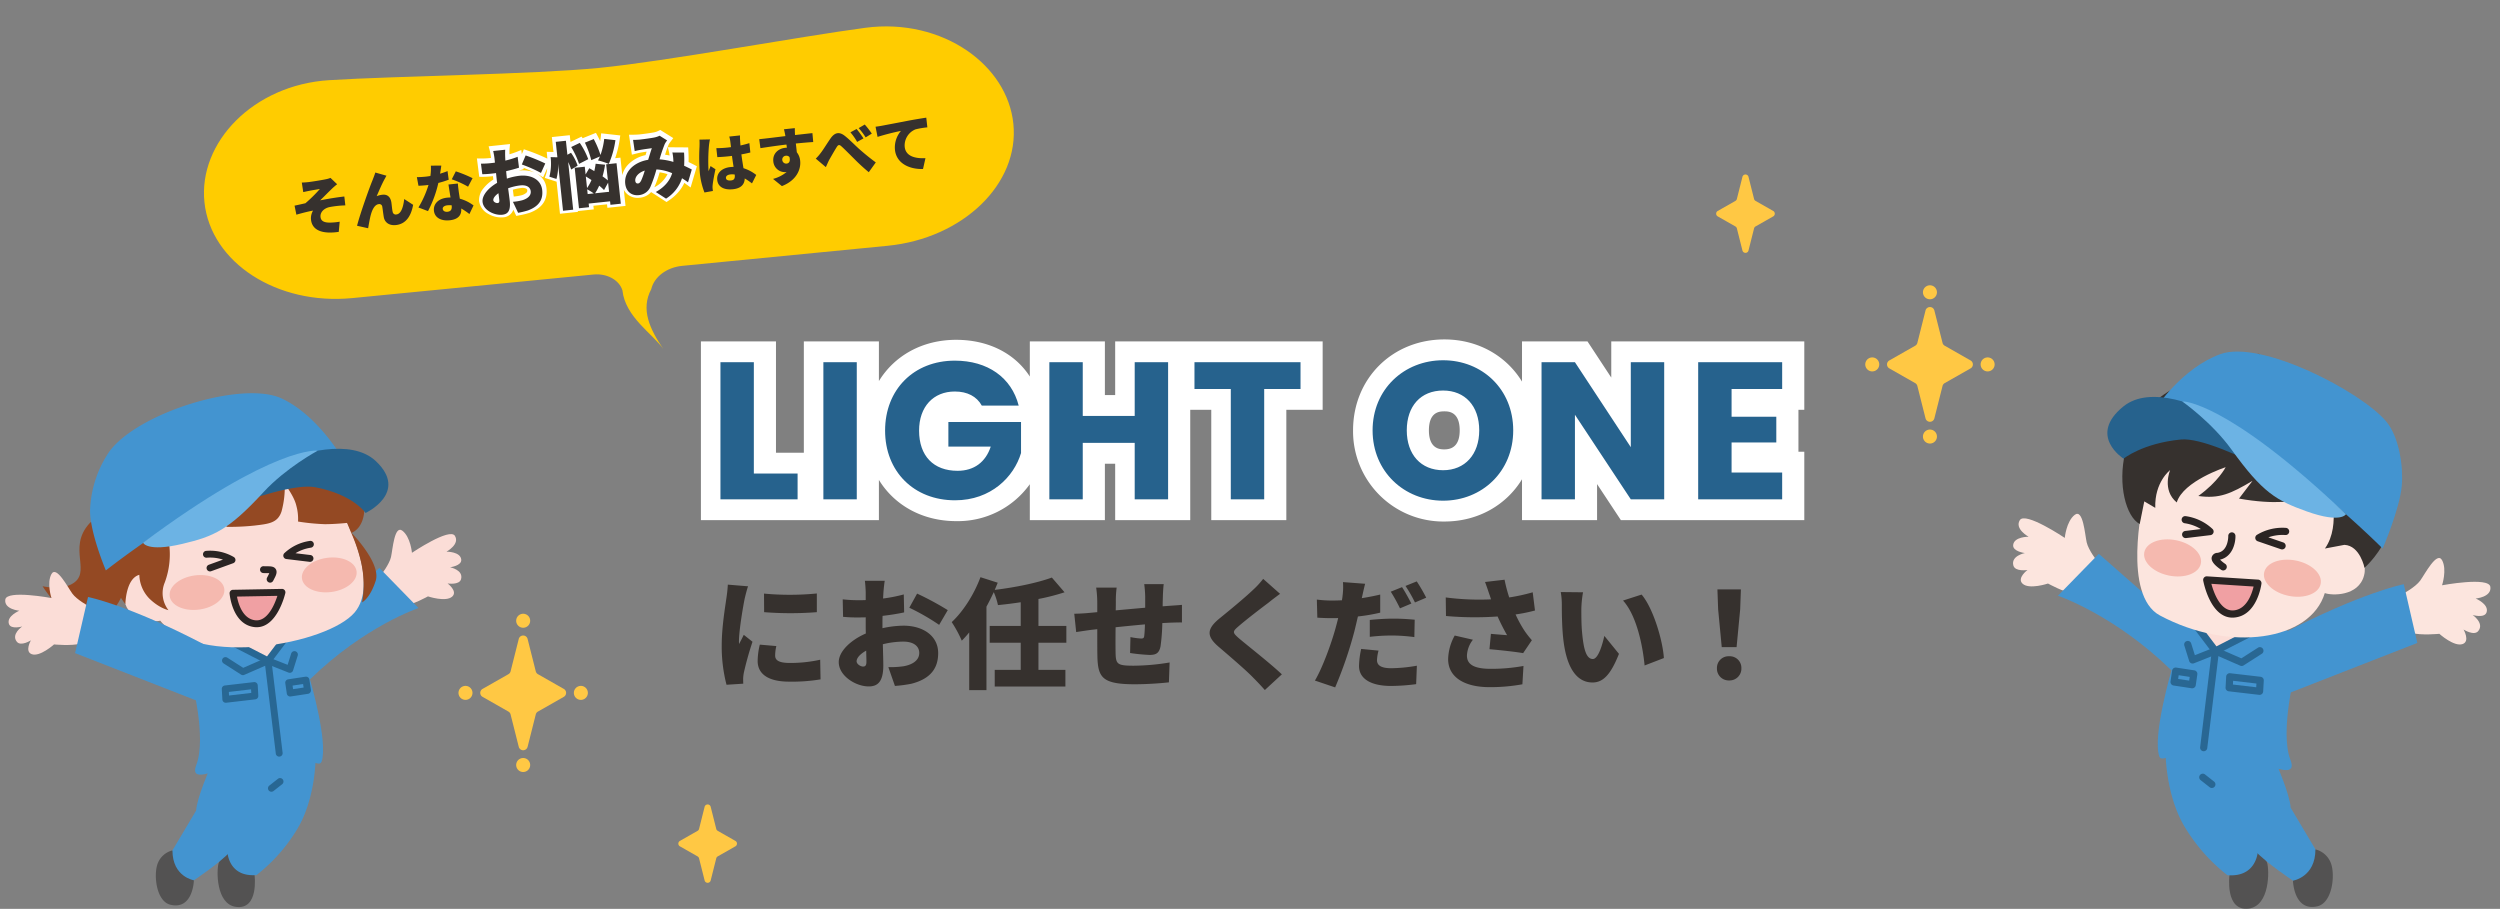 <svg xmlns="http://www.w3.org/2000/svg" xmlns:xlink="http://www.w3.org/1999/xlink" width="959.999" height="349.001" viewBox="0 0 959.999 349.001">
  <rect x="0" y="0" width="959.999" height="349.001" fill="#808080" stroke="none"/>
  <defs>
    <style>
      .cls-1 {
        fill: none;
      }

      .cls-2 {
        fill: #fc0;
      }

      .cls-3 {
        clip-path: url(#clip-path);
      }

      .cls-4 {
        fill: #fce5de;
      }

      .cls-5 {
        fill: #535252;
      }

      .cls-6 {
        fill: #4394d0;
      }

      .cls-7 {
        fill: #296793;
      }

      .cls-8 {
        fill: #fbddd7;
      }

      .cls-9 {
        fill: #36312e;
      }

      .cls-10 {
        fill: #f5b9af;
      }

      .cls-11 {
        fill: #2a2423;
      }

      .cls-12 {
        fill: #26628d;
      }

      .cls-13 {
        fill: #6cb3e4;
      }

      .cls-14 {
        fill: #f0a0a3;
      }

      .cls-15 {
        clip-path: url(#clip-path-2);
      }

      .cls-16 {
        fill: #286793;
      }

      .cls-17 {
        fill: #944923;
      }

      .cls-18 {
        clip-path: url(#clip-path-3);
      }

      .cls-19 {
        fill: #ffc844;
      }

      .cls-20 {
        clip-path: url(#clip-path-4);
      }

      .cls-21 {
        clip-path: url(#clip-path-5);
      }

      .cls-22 {
        fill: #fff;
      }
    </style>
    <clipPath id="clip-path">
      <rect id="長方形_24244" data-name="長方形 24244" class="cls-1" width="190" height="214" transform="translate(44.841 0.208)"/>
    </clipPath>
    <clipPath id="clip-path-2">
      <rect id="長方形_24245" data-name="長方形 24245" class="cls-1" width="180" height="200" transform="translate(-0.073 -0.417)"/>
    </clipPath>
    <clipPath id="clip-path-3">
      <rect id="長方形_24246" data-name="長方形 24246" class="cls-1" width="120" height="108" transform="translate(-52.061 -0.341)"/>
    </clipPath>
    <clipPath id="clip-path-4">
      <rect id="長方形_24246-2" data-name="長方形 24246" class="cls-1" width="120" height="108"/>
    </clipPath>
    <clipPath id="clip-path-5">
      <rect id="長方形_24243" data-name="長方形 24243" class="cls-2" width="312" height="118" transform="translate(0 0.061)"/>
    </clipPath>
  </defs>
  <g id="choose_ttl" transform="translate(-480 -5911.999)">
    <g id="イラスト" transform="translate(1205.158 6044.792)">
      <g id="グループ_371" data-name="グループ 371" class="cls-3" transform="translate(0 2)">
        <g id="グループ_376" data-name="グループ 376" transform="translate(0.575 0.208)">
          <path id="パス_708" data-name="パス 708" class="cls-4" d="M118.05,131.2s-3.421-4.311-4.093-7.331-1.362-13.055-4.6-10.521-3.806,8.839-3.806,8.839-15.168-10.217-17.263-6.816,3.384,6.368,3.384,6.368-5.642-.065-5.938,3.206c-.225,2.482,4.5,3.063,4.5,3.063s-5.461,1.051-4.415,4.795c.687,2.46,5.412,1.708,5.412,1.708s-4.175,3.1-1.892,5.25c2.536,2.383,9.775-.055,9.775-.055s6.158,3.437,10.1,3.958Z" transform="translate(-38.413 -50.634)"/>
          <path id="パス_709" data-name="パス 709" class="cls-5" d="M236.226,356.695s-1.825,13.947,7.433,12.756c8.1-1.042,7.9-14.725,7.03-17.528-1.448-4.685-3.522-4.913-3.522-4.913Z" transform="translate(-105.843 -155.576)"/>
          <path id="パス_710" data-name="パス 710" class="cls-6" d="M191.819,273.152s-.265,17.282,7.711,30.08a67.683,67.683,0,0,0,16.058,17.992c11.578.951,11.735-9.634,11.735-9.634l-9.508-16.909,17.311-14.389-2.534-4.27s-20.127-15.938-40.774-2.87" transform="translate(-85.999 -120.155)"/>
          <path id="パス_711" data-name="パス 711" class="cls-5" d="M280.541,358.52s.292,11.965,9.384,9.849c5.72-1.332,6.874-11.855,5.235-16.42a8.563,8.563,0,0,0-5.995-5.447Z" transform="translate(-125.776 -155.348)"/>
          <path id="パス_712" data-name="パス 712" class="cls-6" d="M224.073,294.831s8.3,16.234,16.554,25.434c4.078,4.543,14.6,11.53,14.6,11.53s8.639-1.322,8.623-12.018l-9.518-16.014c-.264-4.969-5.455-16.871-5.455-16.871" transform="translate(-100.459 -128.623)"/>
          <path id="パス_713" data-name="パス 713" class="cls-7" d="M220.131,299.321a1.373,1.373,0,0,1-.852-.3l-3.472-2.732a1.379,1.379,0,0,1,1.706-2.168l3.471,2.732a1.379,1.379,0,0,1-.853,2.463" transform="translate(-96.518 -131.734)"/>
          <path id="パス_714" data-name="パス 714" class="cls-6" d="M203.055,165.914,156.2,161.5l-23.574-20.718-15.7,16.1s21.724,7.288,43.614,28.672c0,0-7.417,25.248-4.656,33.076,1.061,3.008,7.708-3.806,19.5-3.448s35.061,15.671,30.827,4.716,2-34.575,2-34.575,2.416-3.842-5.151-19.409" transform="translate(-52.42 -63.117)"/>
          <path id="パス_715" data-name="パス 715" class="cls-8" d="M213.265,190.8l7.329,9.694,15.126-7.764Z" transform="translate(-95.614 -85.541)"/>
          <path id="パス_716" data-name="パス 716" class="cls-7" d="M219.475,200.75a1.379,1.379,0,0,1-1.1-.548l-7.329-9.694a1.379,1.379,0,0,1,1.218-2.206l22.456,1.931a1.379,1.379,0,0,1,.511,2.6L220.1,200.6a1.378,1.378,0,0,1-.629.152m-4.361-9.434,4.762,6.3,9.828-5.044Z" transform="translate(-94.493 -84.42)"/>
          <path id="パス_717" data-name="パス 717" class="cls-7" d="M226.894,211.027a1.376,1.376,0,0,1-.552-.115l-9.562-4.172L208.558,210a1.378,1.378,0,0,1-1.824-.87l-1.859-5.933a1.379,1.379,0,0,1,2.633-.824l1.414,4.515,7.375-2.921a1.378,1.378,0,0,1,1.06.018l9.413,4.108,6.378-4.082a1.379,1.379,0,0,1,1.487,2.323l-7,4.479a1.377,1.377,0,0,1-.744.218" transform="translate(-91.824 -90.294)"/>
          <path id="パス_718" data-name="パス 718" class="cls-7" d="M217.28,245.774a1.32,1.32,0,0,1-.167-.01,1.379,1.379,0,0,1-1.2-1.535l4.5-37.144a1.379,1.379,0,0,1,2.738.332l-4.5,37.144a1.379,1.379,0,0,1-1.368,1.213" transform="translate(-96.795 -92.299)"/>
          <path id="パス_719" data-name="パス 719" class="cls-7" d="M246.688,232.208a1.409,1.409,0,0,1-.16-.009l-11.687-1.364a1.379,1.379,0,0,1-1.218-1.445l.23-4.2a1.379,1.379,0,0,1,1.537-1.295l11.688,1.364a1.379,1.379,0,0,1,1.217,1.445l-.23,4.2a1.38,1.38,0,0,1-1.377,1.3m-10.239-3.963,8.943,1.044.079-1.437-8.943-1.044Z" transform="translate(-104.74 -100.377)"/>
          <path id="パス_720" data-name="パス 720" class="cls-7" d="M203.625,227.918a1.38,1.38,0,0,1-.207-.016l-6.957-1.06a1.379,1.379,0,0,1-1.157-1.563l.607-4.159a1.38,1.38,0,0,1,1.573-1.164l6.957,1.06a1.38,1.38,0,0,1,1.157,1.563l-.607,4.159a1.381,1.381,0,0,1-1.365,1.18m-5.394-3.6,4.23.645.209-1.429-4.23-.645Z" transform="translate(-87.555 -98.606)"/>
          <path id="パス_733" data-name="パス 733" class="cls-4" d="M252.077,85.171s9.217,5.771,7.172,13.612c-2.121,8.138-12.544,7.733-15.073,6.752-5.546,18.4-36.563,22.885-63.3,8.605-14.539-7.765-6.49-43.229-6.49-43.229s.819-21.227,14.444-35.234,56.413-5.738,63.114,10.57.135,38.923.135,38.923" transform="translate(-77.186 -12.797)"/>
          <path id="パス_734" data-name="パス 734" class="cls-9" d="M252.776,26.221c-.093-1.8-3.729-13.372-22.57-16.731-12.8-2.283-11.587-5.6-16.35-8.018-1.925,4.35,2.138,7.686,2.138,7.686-2.919.121-12.074-.62-21.5,1.2-39.046,7.543-36.575,50.881-26.052,56.529l1.758-8.7,4.218,2.49c-.33-9.94,5.7-14.5,5.7-14.5s-3.25,7.659,2.55,12.425c2.467-8.231,18.785-13.542,18.785-13.542s-2.813,5.542-10.51,11.065c8.137,1.135,12.485-.9,20.8-5.808l-5.169,6.8c26.888,4.82,34.559-4.812,34.559-4.812s4.983,14.766-1.564,23.99l7.488-1.41c6.025.312,7.71,8.822,7.71,8.822s7.221-6.432,9.03-14.247c2.43-10.495,2.952-36.737-11.026-43.238" transform="translate(-72.526 -0.66)"/>
          <path id="パス_735" data-name="パス 735" class="cls-10" d="M198.707,140.007c-.749,3.748-6.216,5.816-12.213,4.618s-10.251-5.206-9.5-8.954,6.217-5.816,12.213-4.619,10.252,5.207,9.5,8.955" transform="translate(-79.313 -58.603)"/>
          <path id="パス_736" data-name="パス 736" class="cls-10" d="M282.112,154.144c-.749,3.748-6.216,5.816-12.213,4.618s-10.251-5.206-9.5-8.954,6.217-5.816,12.213-4.619,10.252,5.207,9.5,8.955" transform="translate(-116.706 -64.941)"/>
          <path id="パス_737" data-name="パス 737" class="cls-11" d="M228.357,140.467a1.37,1.37,0,0,1-.77-.236c-2.727-1.84-3.952-3.471-3.639-4.847a2.275,2.275,0,0,1,2.167-1.672c4.272-.627,4.19-6.409,4.188-6.467a1.379,1.379,0,1,1,2.758-.062c.062,2.744-1.118,8.023-5.916,9.139a14.092,14.092,0,0,0,1.985,1.623,1.379,1.379,0,0,1-.773,2.522" transform="translate(-100.382 -56.416)"/>
          <path id="パス_738" data-name="パス 738" class="cls-6" d="M185.028,21.769S195.1,6.306,209.861.977c15.53-5.608,53.878,14.27,63.635,25.831,5.016,5.942,6.656,17.422,6.014,24.689-.792,8.979-7.342,24.138-7.342,24.138S213.3,16.626,185.028,21.769" transform="translate(-82.954)"/>
          <path id="パス_739" data-name="パス 739" class="cls-12" d="M157.572,55.282s-13.936-8.793-.1-20.029c10.321-8.383,29.2-.621,39.595,5.433s39.994,31.539,44.154,34.734c0,0-46.931-28.912-61.648-27.49s-22,7.351-22,7.351" transform="translate(-67.854 -14.158)"/>
          <path id="パス_740" data-name="パス 740" class="cls-13" d="M266.285,77.977s-1.843,3.636-15-1.044c-11.757-4.186-17.046-7.253-28.912-23.715-7.7-10.679-19.031-18.574-19.031-18.574s16.605-.679,62.941,43.333" transform="translate(-91.166 -15.532)"/>
          <path id="パス_741" data-name="パス 741" class="cls-14" d="M220.524,158.95l19.645,1.262s-1.451,11.257-9.292,11.822-10.354-13.084-10.354-13.084" transform="translate(-98.868 -71.263)"/>
          <path id="パス_742" data-name="パス 742" class="cls-11" d="M229.269,172.31c-8.5,0-11.113-13.638-11.221-14.231a1.379,1.379,0,0,1,1.444-1.626l19.645,1.262a1.379,1.379,0,0,1,1.279,1.552c-.065.505-1.7,12.383-10.561,13.022-.2.014-.394.021-.587.021m-8.092-12.985c.926,3.406,3.475,10.575,8.481,10.212,5.068-.365,7.071-6.347,7.738-9.171Z" transform="translate(-97.748 -70.141)"/>
          <path id="パス_743" data-name="パス 743" class="cls-11" d="M204.6,122.981a1.379,1.379,0,0,1-.164-2.748l6-.725a16.417,16.417,0,0,0-6.141-2.222,1.379,1.379,0,0,1,.261-2.746,18.914,18.914,0,0,1,10.355,4.933,1.379,1.379,0,0,1-.787,2.367l-9.361,1.13a1.32,1.32,0,0,1-.167.01" transform="translate(-91.037 -51.35)"/>
          <path id="パス_744" data-name="パス 744" class="cls-11" d="M264.606,130.952a1.366,1.366,0,0,1-.448-.075l-8.918-3.061a1.38,1.38,0,0,1-.275-2.479,18.914,18.914,0,0,1,11.157-2.66,1.379,1.379,0,0,1-.318,2.74,16.393,16.393,0,0,0-6.47.889l5.719,1.963a1.379,1.379,0,0,1-.448,2.684" transform="translate(-114.016 -54.972)"/>
          <path id="パス_745" data-name="パス 745" class="cls-4" d="M357.028,157.487s4.851-2.6,6.665-5.106,6.427-11.444,8.4-7.832-.012,9.624-.012,9.624,17.975-3.364,18.55.589-5.632,4.5-5.632,4.5,5.2,2.178,4.18,5.3c-.778,2.368-5.344,1.029-5.344,1.029s4.6,3.13,2.151,6.152c-1.607,1.987-5.646-.578-5.646-.578s2.6,4.505-.345,5.57c-3.273,1.182-8.951-3.927-8.951-3.927s-7.016.713-10.838-.371Z" transform="translate(-160.068 -64.426)"/>
          <path id="パス_746" data-name="パス 746" class="cls-6" d="M275,204.154l50.332-19.671-5.2-22.559s-16.077,3.147-46.194,18.829" transform="translate(-122.815 -72.596)"/>
        </g>
      </g>
    </g>
    <g id="イラスト-2" data-name="イラスト" transform="translate(480.073 6061.417)">
      <g id="グループ_373" data-name="グループ 373" class="cls-15">
        <g id="グループ_375" data-name="グループ 375" transform="translate(1.927 1.583)">
          <path id="パス_747" data-name="パス 747" class="cls-8" d="M0,116.913s3.269-4.119,3.911-7,1.3-12.473,4.4-10.052,3.637,8.446,3.637,8.446,14.492-9.762,16.494-6.513-3.234,6.084-3.234,6.084,5.391-.062,5.674,3.063c.215,2.371-4.3,2.927-4.3,2.927s5.218,1,4.218,4.581c-.657,2.351-5.171,1.632-5.171,1.632s3.989,2.966,1.807,5.016c-2.423,2.277-9.34-.053-9.34-.053s-5.884,3.284-9.647,3.781Z" transform="translate(144.243 -47.038)"/>
          <path id="パス_748" data-name="パス 748" class="cls-5" d="M164.608,342.792s1.744,13.326-7.1,12.188c-7.735-1-7.544-14.07-6.717-16.748,1.383-4.476,3.365-4.693,3.365-4.693Z" transform="translate(-68.852 -157.729)"/>
          <path id="パス_749" data-name="パス 749" class="cls-6" d="M147.518,259.452s.254,16.513-7.368,28.741a64.669,64.669,0,0,1-15.344,17.191c-11.063.908-11.213-9.205-11.213-9.205l9.085-16.156-16.54-13.748,2.421-4.08s19.231-15.229,38.958-2.742" transform="translate(-28.292 -120.367)"/>
          <path id="パス_750" data-name="パス 750" class="cls-5" d="M209.48,344.514s-.279,11.433-8.966,9.41c-5.465-1.272-6.568-11.328-5-15.689a8.182,8.182,0,0,1,5.728-5.2Z" transform="translate(-137.021 -157.488)"/>
          <path id="パス_751" data-name="パス 751" class="cls-6" d="M176.4,281.007s-7.927,15.512-15.817,24.3c-3.9,4.341-13.947,11.017-13.947,11.017s-8.254-1.263-8.239-11.483l9.095-15.3c.252-4.748,5.213-16.12,5.213-16.12" transform="translate(-74.173 -129.299)"/>
          <path id="パス_752" data-name="パス 752" class="cls-16" d="M130.919,285.606a1.315,1.315,0,0,0,.814-.282l3.317-2.61a1.318,1.318,0,0,0-1.63-2.072l-3.317,2.61a1.318,1.318,0,0,0,.816,2.354" transform="translate(-28.694 -132.58)"/>
          <path id="パス_753" data-name="パス 753" class="cls-6" d="M36.515,151.324l44.769-4.217,22.524-19.8,15.005,15.383s-20.757,6.963-41.672,27.4c0,0,7.087,24.123,4.448,31.6-1.014,2.874-7.365-3.637-18.635-3.294S29.454,213.371,33.5,202.9s-1.907-33.035-1.907-33.035-2.309-3.671,4.922-18.545" transform="translate(39.891 -60.205)"/>
          <path id="パス_754" data-name="パス 754" class="cls-8" d="M149.041,177.327l-7,9.263-14.453-7.418Z" transform="translate(-41.12 -83.857)"/>
          <path id="パス_755" data-name="パス 755" class="cls-16" d="M140.856,186.725a1.317,1.317,0,0,0,1.052-.523l7-9.262a1.318,1.318,0,0,0-1.164-2.108l-21.456,1.845a1.318,1.318,0,0,0-.489,2.485l14.453,7.418a1.316,1.316,0,0,0,.6.145m4.167-9.014-4.55,6.018-9.39-4.819Z" transform="translate(-39.939 -82.674)"/>
          <path id="パス_756" data-name="パス 756" class="cls-16" d="M127.137,197.127a1.315,1.315,0,0,0,.527-.11l9.136-3.987,7.856,3.111a1.317,1.317,0,0,0,1.743-.831l1.775-5.669a1.318,1.318,0,1,0-2.515-.788l-1.352,4.314-7.046-2.791a1.315,1.315,0,0,0-1.013.017l-8.994,3.925-6.093-3.9a1.318,1.318,0,1,0-1.421,2.22l6.686,4.28a1.316,1.316,0,0,0,.711.208" transform="translate(-35.858 -88.871)"/>
          <path id="パス_757" data-name="パス 757" class="cls-16" d="M135.832,230.526a1.259,1.259,0,0,0,.16-.01,1.317,1.317,0,0,0,1.15-1.466l-4.3-35.491a1.318,1.318,0,1,0-2.617.317l4.3,35.491a1.318,1.318,0,0,0,1.307,1.159" transform="translate(-30.618 -90.984)"/>
          <path id="パス_758" data-name="パス 758" class="cls-16" d="M149.478,218.366a1.357,1.357,0,0,0,.153-.009l11.167-1.3a1.317,1.317,0,0,0,1.163-1.381l-.219-4.01a1.318,1.318,0,0,0-1.469-1.237l-11.168,1.3a1.318,1.318,0,0,0-1.163,1.381l.219,4.01a1.318,1.318,0,0,0,1.316,1.246m9.784-3.786-8.544,1-.075-1.374,8.544-1Z" transform="translate(-64.772 -99.505)"/>
          <path id="パス_759" data-name="パス 759" class="cls-16" d="M111.508,214.092a1.322,1.322,0,0,0,.2-.015l6.647-1.013a1.317,1.317,0,0,0,1.105-1.493l-.58-3.974a1.319,1.319,0,0,0-1.5-1.112l-6.647,1.013a1.318,1.318,0,0,0-1.106,1.493l.58,3.974a1.319,1.319,0,0,0,1.3,1.128m5.154-3.437-4.042.616-.2-1.366,4.042-.616Z" transform="translate(-2.076 -97.638)"/>
          <path id="パス_760" data-name="パス 760" class="cls-17" d="M276.581,116.99l-1.1-24.823s-6.443-6.878-12.643-.126c-8.932,9.728,1.529,19.252-7.206,23.558-4.417,2.178-10.854.635-10.854.635s19.349,31.548,31.806.756" transform="translate(-230.431 -42.122)"/>
          <path id="パス_761" data-name="パス 761" class="cls-8" d="M77.3,85.679s-7.269,2.794-6.026,10.457c1.286,7.949,11.26,8.5,13.752,7.792,14.466,18.149,64.226,9.091,74.626-3.133,9.341-10.98-2.867-34.4-2.867-34.4s-6.285-19.51-19.516-27.08-40.348-4.771-50.577,6.917S77.3,85.679,77.3,85.679" transform="translate(-25.488 -16.596)"/>
          <path id="パス_762" data-name="パス 762" class="cls-17" d="M61.907,101.156s11.75,11.871,9.541,18.713-5.227,8.269-5.227,8.269a39.1,39.1,0,0,0-.464-15.774,61.982,61.982,0,0,0-3.849-11.207" transform="translate(70.817 -47.836)"/>
          <path id="パス_763" data-name="パス 763" class="cls-10" d="M76.317,127.745c.485,3.62,5.573,5.925,11.364,5.149s10.093-4.339,9.608-7.958-5.573-5.925-11.364-5.149-10.093,4.339-9.608,7.958" transform="translate(37.639 -56.576)"/>
          <path id="パス_764" data-name="パス 764" class="cls-11" d="M138.5,132.326a1.318,1.318,0,0,0,1.173-.714l.67-1.3v0c.484-.941.959-2.151.339-3.168-.668-1.094-2.006-1.1-3.3-1.1-.431,0-.876,0-1.321-.032a1.318,1.318,0,1,0-.186,2.629c.537.038,1.051.038,1.505.039.254,0,.558,0,.814.011-.048.113-.111.248-.195.411h0l-.669,1.3a1.317,1.317,0,0,0,1.17,1.922" transform="translate(-36.775 -59.589)"/>
          <path id="パス_765" data-name="パス 765" class="cls-10" d="M172.682,140.554c.484,3.62,5.573,5.925,11.363,5.149s10.093-4.339,9.608-7.958-5.573-5.925-11.364-5.149-10.092,4.339-9.608,7.958" transform="translate(-109.52 -62.633)"/>
          <path id="パス_766" data-name="パス 766" class="cls-17" d="M168.51,59.071s5.491-1.516,5.05-11.01c-.389-8.37-9.015-14.687-9.015-14.687S149.716,8.922,119.017,11.691C86.552,14.619,77.165,32.135,72.657,44.023,64.9,64.47,81.786,86.448,81.786,86.448s.086-9.822,5.355-11.3a13.5,13.5,0,0,0,3.807,9.085c3.912,3.833,7.373,4.485,7.373,4.485a10.611,10.611,0,0,1-1.387-10.694,31.108,31.108,0,0,0,1.551-15.476l15.679-5.188s1.509-4.16,2.148-6.77,2.6-8.628,2.6-8.628a25.86,25.86,0,0,1,1.8,7.753,53.755,53.755,0,0,1-.164,7.011,87.984,87.984,0,0,0,10.94-.5c5.138-.635,8.793-.873,10.265-5.434a35.4,35.4,0,0,0,1.222-10.465s3.5,4.4,4.41,8.113a19.5,19.5,0,0,1,.7,6.256,82.019,82.019,0,0,0,10.267,1.015c4,0,8.582-.49,8.582-.49Z" transform="translate(-35.637 -5.425)"/>
          <path id="パス_767" data-name="パス 767" class="cls-6" d="M183.254,25.556S173.635,8.431,159.4,1.939C144.425-4.9,104.335,7.389,93.351,22.464A42.641,42.641,0,0,0,86,44.925c-.08,8.642,6.063,23.114,6.063,23.114s63.456-50.086,91.19-42.484" transform="translate(-53.414)"/>
          <path id="パス_768" data-name="パス 768" class="cls-12" d="M136.764,65.124s16.7-7.836,3.974-19.888c-9.5-8.983-29.114-3.379-40.086,1.417s-43,26.285-47.467,28.941c0,0,49.683-23.123,64.245-20.361s19.335,9.891,19.335,9.891" transform="translate(1.62 -19.137)"/>
          <path id="パス_769" data-name="パス 769" class="cls-13" d="M104.63,77.175s1.49,3.652,15.082.436c12.149-2.874,17.732-5.292,31.177-19.875,8.727-9.462,20.825-15.92,20.825-15.92s-16.54-2.227-67.083,35.359" transform="translate(-51.692 -19.763)"/>
          <path id="パス_770" data-name="パス 770" class="cls-14" d="M149.493,145.036l-18.806.348s.894,10.809,8.354,11.69,10.453-12.038,10.453-12.038" transform="translate(-43.207 -68.586)"/>
          <path id="パス_771" data-name="パス 771" class="cls-11" d="M138.6,157.253c7.861,0,10.862-12.549,10.99-13.1a1.318,1.318,0,0,0-.26-1.127,1.3,1.3,0,0,0-1.048-.488l-18.806.348a1.317,1.317,0,0,0-1.289,1.426c.04.485,1.08,11.894,9.512,12.89a7.778,7.778,0,0,0,.9.054m7.948-12.05c-1.033,3.211-3.788,9.944-8.54,9.378-4.821-.569-6.473-6.366-6.986-9.091Z" transform="translate(-42.024 -67.404)"/>
          <path id="パス_772" data-name="パス 772" class="cls-11" d="M167.284,122.667a1.308,1.308,0,0,0,.45-.08l8.467-3.077a1.318,1.318,0,0,0,.22-2.373,18.081,18.081,0,0,0-10.705-2.351,1.318,1.318,0,0,0,.351,2.612,15.692,15.692,0,0,1,6.2.739l-5.43,1.973a1.318,1.318,0,0,0,.45,2.556" transform="translate(-88.647 -54.242)"/>
          <path id="パス_773" data-name="パス 773" class="cls-11" d="M117.723,115.613a1.318,1.318,0,0,0,.157-2.626l-5.735-.693a15.678,15.678,0,0,1,5.867-2.122,1.318,1.318,0,0,0-.249-2.624,18.074,18.074,0,0,0-9.894,4.714,1.317,1.317,0,0,0,.752,2.261l8.944,1.08a1.262,1.262,0,0,0,.16.01" transform="translate(-0.671 -50.856)"/>
          <path id="パス_774" data-name="パス 774" class="cls-8" d="M303.491,143.4s-4.635-2.485-6.368-4.879-6.141-10.935-8.025-7.483.011,9.2.011,9.2-17.175-3.214-17.724.562,5.381,4.3,5.381,4.3-4.973,2.082-3.994,5.062c.743,2.262,5.106.983,5.106.983s-4.391,2.991-2.056,5.878c1.535,1.9,5.394-.552,5.394-.552s-2.486,4.3.331,5.322c3.127,1.129,8.553-3.752,8.553-3.752s6.7.681,10.356-.354Z" transform="translate(-271.348 -61.584)"/>
          <path id="パス_775" data-name="パス 775" class="cls-6" d="M236.348,188.8l-48.092-18.8,4.971-21.554s15.361,3.007,44.137,17.991" transform="translate(-161.423 -70.202)"/>
        </g>
      </g>
    </g>
    <g id="キラキラ" transform="translate(1184.061 5976.341)">
      <g id="グループ_377" data-name="グループ 377" class="cls-18">
        <g id="グループ_379" data-name="グループ 379" transform="translate(0.938 -1.34)">
          <path id="パス_776" data-name="パス 776" class="cls-19" d="M41.765,84.114,51.7,78.458a1.752,1.752,0,0,0,0-3.045l-9.932-5.657a1.751,1.751,0,0,1-.832-1.094L37.8,56.231a1.752,1.752,0,0,0-3.4,0L31.266,68.662a1.75,1.75,0,0,1-.831,1.094L20.5,75.413a1.752,1.752,0,0,0,0,3.045l9.932,5.656a1.75,1.75,0,0,1,.831,1.094L34.4,97.639a1.752,1.752,0,0,0,3.4,0l3.133-12.431a1.751,1.751,0,0,1,.832-1.094"/>
          <path id="パス_777" data-name="パス 777" class="cls-19" d="M38.787,49.237A2.687,2.687,0,1,1,36.1,46.55a2.687,2.687,0,0,1,2.687,2.687"/>
          <path id="パス_778" data-name="パス 778" class="cls-19" d="M38.787,104.632a2.687,2.687,0,1,1-2.687-2.687,2.687,2.687,0,0,1,2.687,2.687"/>
          <path id="パス_779" data-name="パス 779" class="cls-19" d="M60.939,76.935a2.687,2.687,0,1,1-2.687-2.687,2.687,2.687,0,0,1,2.687,2.687"/>
          <path id="パス_780" data-name="パス 780" class="cls-19" d="M16.635,76.935a2.687,2.687,0,1,1-2.687-2.687,2.687,2.687,0,0,1,2.687,2.687"/>
          <path id="パス_781" data-name="パス 781" class="cls-19" d="M15.132,19.955l6.786-3.865a1.2,1.2,0,0,0,0-2.08l-6.786-3.865a1.193,1.193,0,0,1-.568-.748L12.423.9A1.2,1.2,0,0,0,10.1.9L7.959,9.4a1.2,1.2,0,0,1-.568.747L.605,14.01a1.2,1.2,0,0,0,0,2.08l6.786,3.865a1.2,1.2,0,0,1,.568.747L10.1,29.2a1.2,1.2,0,0,0,2.322,0L14.564,20.7a1.193,1.193,0,0,1,.568-.748" transform="translate(-46 4)"/>
        </g>
      </g>
    </g>
    <g id="キラキラ-2" data-name="キラキラ" transform="translate(650 6146)">
      <g id="グループ_377-2" data-name="グループ 377" class="cls-20">
        <g id="グループ_379-2" data-name="グループ 379" transform="translate(6.061 1.681)">
          <path id="パス_776-2" data-name="パス 776" class="cls-19" d="M30.435,69.756,20.5,75.412a1.752,1.752,0,0,0,0,3.045l9.932,5.657a1.751,1.751,0,0,1,.832,1.094L34.4,97.639a1.752,1.752,0,0,0,3.4,0l3.136-12.431a1.75,1.75,0,0,1,.831-1.094L51.7,78.457a1.752,1.752,0,0,0,0-3.045l-9.932-5.656a1.75,1.75,0,0,1-.831-1.094L37.8,56.231a1.752,1.752,0,0,0-3.4,0L31.267,68.662a1.751,1.751,0,0,1-.832,1.094" transform="translate(-11.261 -46.551)"/>
          <path id="パス_777-2" data-name="パス 777" class="cls-19" d="M33.413,49.237A2.687,2.687,0,1,1,36.1,51.924a2.687,2.687,0,0,1-2.687-2.687" transform="translate(-11.261 8.845)"/>
          <path id="パス_778-2" data-name="パス 778" class="cls-19" d="M33.413,104.632a2.687,2.687,0,1,1,2.687,2.687,2.687,2.687,0,0,1-2.687-2.687" transform="translate(-11.261 -101.945)"/>
          <path id="パス_779-2" data-name="パス 779" class="cls-19" d="M55.565,76.935a2.687,2.687,0,1,1,2.687,2.687,2.687,2.687,0,0,1-2.687-2.687" transform="translate(-55.565 -46.551)"/>
          <path id="パス_780-2" data-name="パス 780" class="cls-19" d="M11.261,76.935a2.687,2.687,0,1,1,2.687,2.687,2.687,2.687,0,0,1-2.687-2.687" transform="translate(33.043 -46.551)"/>
          <path id="パス_781-2" data-name="パス 781" class="cls-19" d="M7.391,10.145.605,14.01a1.2,1.2,0,0,0,0,2.08l6.786,3.865a1.193,1.193,0,0,1,.568.748L10.1,29.2a1.2,1.2,0,0,0,2.322,0L14.564,20.7a1.2,1.2,0,0,1,.568-.747l6.786-3.865a1.2,1.2,0,0,0,0-2.08l-6.786-3.865a1.2,1.2,0,0,1-.568-.747L12.422.9A1.2,1.2,0,0,0,10.1.9L7.959,9.4a1.193,1.193,0,0,1-.568.748" transform="translate(84.416 73.219)"/>
        </g>
      </g>
    </g>
    <g id="吹き出し" transform="matrix(0.995, -0.105, 0.105, 0.995, -527.689, 63.146)">
      <g id="グループ_370" data-name="グループ 370" class="cls-21" transform="translate(458 5961.938)">
        <path id="パス_707" data-name="パス 707" class="cls-2" d="M0,41.7C.012,53.315,5.9,63.875,15.415,71.559S38.065,84.051,52.57,84.164l93,.72c5.187.04,9.606,3.1,10.416,7.207.032,10.343,9.792,17.768,13.245,24.032-4.37-8.107-7.12-16.069-2.186-23.345,1.586-4.555,6.78-7.675,12.7-7.629l79.219.614c29.015.224,52.872-18.27,52.945-41.5.035-11.386-5.588-22.008-14.739-29.8-9.565-8.149-22.988-13.2-37.831-12.8-25.887.7-77.57,4.791-103.428,4.59S78.369,1.152,52.48.054C23.5-1.175-.025,18.475,0,41.7" transform="translate(0 1.062)"/>
      </g>
      <path id="パス_56432" data-name="パス 56432" class="cls-22" d="M12.628-22.96H7.98c.084.532.2,2.156.2,2.744v1.764c-.476.028-.924.028-1.344.028a33.024,33.024,0,0,1-4.032-.2l.084,4.088a36.205,36.205,0,0,0,4.088.14c.364,0,.756,0,1.2-.028v1.6c0,.728,0,1.456.028,2.184C4.676-9.1,1.876-6.468,1.876-3.948c0,3.22,3.976,5.684,7,5.684,2.016,0,3.416-.98,3.416-4.928,0-.868-.056-2.828-.112-4.928a20.235,20.235,0,0,1,4.788-.616c2.324,0,3.724,1.008,3.724,2.66,0,1.708-1.568,2.744-3.724,3.108a21.293,21.293,0,0,1-3.5.2l1.54,4.4a31.639,31.639,0,0,0,3.808-.5c4.788-1.2,6.3-3.892,6.3-7.168,0-4.144-3.668-6.412-8.092-6.412a23.7,23.7,0,0,0-4.928.588v-1.092c0-.616,0-1.2.028-1.792,1.708-.2,3.5-.476,5.04-.812l-.084-4.2a35.346,35.346,0,0,1-4.844.952l.084-1.428C12.376-20.972,12.516-22.428,12.628-22.96Zm7.56,3-1.82,3.3a52.134,52.134,0,0,1,6.972,4L27.356-16.1A69.173,69.173,0,0,0,20.188-19.964ZM6.048-4.144c0-.784.84-1.708,2.24-2.492.028,1.148.056,2.1.056,2.632,0,.98-.392,1.092-.812,1.092C7-2.912,6.048-3.472,6.048-4.144ZM48.5-16.576a15.9,15.9,0,0,1-.9,1.428,25.636,25.636,0,0,1,3.976,1.792,35.08,35.08,0,0,0,3.5-8.82L50.848-23.1a28.042,28.042,0,0,1-2.072,5.992,36.217,36.217,0,0,0-1.932-6.356l-3.528,1.008a36.934,36.934,0,0,1,1.736,6.944Zm-4.564.56a29.567,29.567,0,0,0-2.576-6.552l-3.444,1.232a31.759,31.759,0,0,1,2.324,6.748ZM39.62-13.972a19.277,19.277,0,0,0-2.016-5.18l-1.456.616v-5.4h-3.92v5.964l-2.576-.336a20.358,20.358,0,0,1-1.26,7.42L31-9.744a18.22,18.22,0,0,0,1.232-5.88V2.66h3.92V-15.708a18.172,18.172,0,0,1,.84,2.968ZM45.164-2.716A19.548,19.548,0,0,0,47.04-5.46a18.622,18.622,0,0,1,1.68,1.876l1.848-2.66v3.528Zm-2.856-1.82a21.865,21.865,0,0,1,2.352,1.82H42.308Zm0-4.984q.966.756,2.016,1.6A16.391,16.391,0,0,1,42.308-5.04Zm8.26,2.408a23.88,23.88,0,0,0-1.876-1.764,32.8,32.8,0,0,0,1.428-4.34l-3.556-.756a24.13,24.13,0,0,1-.812,2.772c-.616-.476-1.232-.924-1.792-1.316L42.308-10.3v-2.968H38.416V2.352h3.892V.952h8.26V2.3h4V-13.328h-4ZM61.824-21.56l.168,4.34c.756-.112,1.848-.224,2.408-.252,1.26-.084,3.136-.14,4.256-.168-.532,1.092-1.2,2.716-1.876,4.284C61.1-13.02,57.064-9.6,57.064-5.18c0,3.136,2.016,4.928,4.676,4.928A5.333,5.333,0,0,0,66.584-3a53.282,53.282,0,0,0,2.968-6.356A18.228,18.228,0,0,1,75.4-7.28c-.98,2.3-2.912,4.76-7,6.524l3.64,2.94a14.524,14.524,0,0,0,6.916-7.14c.756.588,1.456,1.176,2.128,1.792L83.048-7.9c-.756-.5-1.68-1.092-2.772-1.736a43.821,43.821,0,0,0,.5-5.04l-4.452-.5a18.548,18.548,0,0,1,.028,3.332c0,.084-.028.2-.028.308a24.779,24.779,0,0,0-5.18-1.54,57.832,57.832,0,0,1,2.6-5.628,7.76,7.76,0,0,1,1.064-1.288l-2.688-2.1a8.084,8.084,0,0,1-2.212.476c-1.372.112-3.948.2-5.628.2C63.672-21.42,62.608-21.476,61.824-21.56ZM61.012-5.852c0-1.428,1.456-3,4.032-3.528a28.767,28.767,0,0,1-1.792,3.7c-.476.672-.812.952-1.316.952C61.4-4.732,61.012-5.1,61.012-5.852Z" transform="translate(562.498 6019.185)"/>
      <path id="パス_56432_-_アウトライン" data-name="パス 56432 - アウトライン" class="cls-22" d="M30.728-25.44h6.92v2.605l4.434-1.586.343.659,5.3-1.514.508,1.244c.27.662.533,1.368.777,2.084.142-.5.268-.992.374-1.474l.321-1.464,7.2,1.574-.375,1.5a39.921,39.921,0,0,1-2.483,6.984h2.024V-8.08a9.159,9.159,0,0,1,2.752-3.868,13.134,13.134,0,0,1,6.929-2.823l.082-.192c.16-.376.317-.745.47-1.1-.641.025-1.279.055-1.805.09h-.025c-.47.024-1.515.127-2.263.238l-1.654.245-.3-7.745,1.726.185c.768.082,1.775.131,2.3.131,1.716,0,4.238-.087,5.506-.191h.015a6.6,6.6,0,0,0,1.762-.373l.8-.32,4.664,3.644-1.127,1.2a7.434,7.434,0,0,0-.854,1l-.013.023a38.778,38.778,0,0,0-1.8,3.784q.846.217,1.675.489a11.737,11.737,0,0,0-.076-1.326L74.6-16.881l7.74.876-.065,1.4c-.068,1.481-.193,2.889-.371,4.2.681.416,1.342.837,1.972,1.258l1.025.684L81.654-.61,80.074-2.058q-.31-.284-.632-.563A14.869,14.869,0,0,1,77.43.036a17.946,17.946,0,0,1-4.681,3.473l-.875.466L66.4-.449a6.6,6.6,0,0,1-4.657,1.7,6.128,6.128,0,0,1-4.4-1.73,5.82,5.82,0,0,1-1.27-1.931V3.8h-7V2.452h-5.26v1.4h-6.16V4.16h-6.92V-8.223l-4.354-1.92.664-1.394a9.814,9.814,0,0,0,.656-2.171l-1.929,3.3-1.353-1.065c-.253-.2-.625-.452-1.07-.734q.142.1.278.2A7.33,7.33,0,0,1,25.8-9.489a7.388,7.388,0,0,1,.811,3.441c0,4.481-2.5,7.382-7.434,8.623l-.054.012a32.416,32.416,0,0,1-3.928.526l-1.222.111L13.1.727a4.585,4.585,0,0,1-.6.973A4.426,4.426,0,0,1,8.876,3.236a9.675,9.675,0,0,1-5.528-1.93A6.619,6.619,0,0,1,.376-3.948,6.961,6.961,0,0,1,2.645-8.711a15.231,15.231,0,0,1,4.036-2.871c-.005-.419-.005-.834-.005-1.242v-.068a35.406,35.406,0,0,1-3.967-.15l-1.3-.153-.146-7.111,1.706.2a30.731,30.731,0,0,0,3.7.186v-.292c0-.531-.11-2.079-.178-2.51L6.225-24.46h8.252L14.1-22.651c-.067.319-.171,1.253-.243,2.07,1.016-.181,1.982-.4,2.823-.632l1.865-.522.032,1.594.976-1.772,1.269.587a71.451,71.451,0,0,1,7.308,3.936c.014-.312.023-.625.027-.939l.019-1.689,2.557.334Zm3.92,3h-.92v6.172l-2.643-.345c-.02.3-.044.6-.073.9l2.716.089V1.16h.92V-15.708l2.71-.483c-.14-.337-.294-.684-.459-1.034l-2.251.953Zm12.467,4.721a36.372,36.372,0,0,0-1.179-3.925l-.709.2c.418,1.362.781,2.772,1.027,3.989ZM10.923-21.46h-1.3c.032.5.053.97.053,1.244v3.178l-1.412.083c-.52.031-1,.031-1.432.031-.668,0-1.5,0-2.5-.058l.022,1.055c.64.025,1.46.035,2.616.035.349,0,.709,0,1.11-.025l1.594-.1v3.193c0,.734,0,1.427.027,2.126l.039,1.023-.938.41C5.659-7.892,3.376-5.656,3.376-3.948A3.871,3.871,0,0,0,5.136-1.1,6.675,6.675,0,0,0,8.876.236c.837,0,1.128-.218,1.3-.431.28-.344.615-1.143.615-3,0-.74-.044-2.38-.091-4.116l-.053-1.975,1.168-.292a21.6,21.6,0,0,1,5.152-.661,6.085,6.085,0,0,1,3.607.991,3.8,3.8,0,0,1,1.617,3.169c0,2.344-1.856,4.058-4.966,4.586a13.319,13.319,0,0,1-1.658.176L16.035.02a23.413,23.413,0,0,0,2.441-.361,7.411,7.411,0,0,0,4.109-2.277,5.314,5.314,0,0,0,1.03-3.429A4.2,4.2,0,0,0,21.838-9.6a8.166,8.166,0,0,0-4.814-1.359,22.357,22.357,0,0,0-4.6.552L10.6-10v-2.962c0-.638,0-1.24.03-1.863l.061-1.274,1.267-.145c1.275-.146,2.545-.335,3.686-.546l-.022-1.077c-1.014.215-2.1.4-3.19.541l-1.8.232.192-3.262C10.842-20.594,10.878-21.007,10.923-21.46Zm42.286.411-1.258-.275c-.218.785-.472,1.573-.756,2.344l.518-.16-1.755,3.032-.113.233c.377.16.763.331,1.13.5A36.127,36.127,0,0,0,53.209-21.049ZM42.137-16.93a31.828,31.828,0,0,0-1.531-3.776l-.676.242a37.992,37.992,0,0,1,1.365,3.86Zm30.521-2.844-.828-.647a10.164,10.164,0,0,1-1.8.3c-1.36.111-3.933.2-5.742.2-.256,0-.569-.008-.9-.023l.04,1.043c.335-.032.646-.056.884-.069,1.313-.087,3.261-.144,4.306-.17l2.467-.062L70-16.983c-.4.821-.89,1.974-1.409,3.194-.145.34-.29.683-.436,1.024l-.365.852-.925.055a10.454,10.454,0,0,0-6.111,2.2A5.755,5.755,0,0,0,58.564-5.18c0,2.147,1.187,3.428,3.176,3.428A3.839,3.839,0,0,0,65.318-3.8a49.585,49.585,0,0,0,2.721-5.823l.589-1.4,1.162.186A19.749,19.749,0,0,1,76.124-8.6l1.194.653-.534,1.252a12.533,12.533,0,0,1-2.65,3.93A14.834,14.834,0,0,1,71.148-.468l1.046.845a12.752,12.752,0,0,0,5.394-5.94l.777-1.756L79.881-6.14q.314.245.614.487l.69-1.666c-.541-.343-1.1-.685-1.671-1.022l-.884-.521L78.8-9.874c.176-1.076.311-2.237.4-3.467l-1.281-.145c0,.624-.029,1.221-.062,1.712a2.6,2.6,0,0,1-.025.262l0,.016v2.219l-2.082-.877A23.3,23.3,0,0,0,70.88-11.6l-1.846-.336.734-1.727a57.674,57.674,0,0,1,2.689-5.8C72.518-19.567,72.585-19.671,72.657-19.775ZM25.32-15.591c-1.269-.741-2.973-1.653-4.5-2.408l-.38.69c1.355.7,3.1,1.671,4.42,2.506ZM22.763-12.57c-1.266-.768-2.883-1.661-4.084-2.271l.009.475-1.2.263q-.335.073-.692.144l.232,0A11.708,11.708,0,0,1,22.763-12.57Zm25.484.489-.593-.126c-.143.5-.307,1.024-.5,1.533l-.714,1.9-1.608-1.243q-.272-.21-.556-.423l-.262.351c.405.32.822.651,1.245.989l1,.8L45.63-7.187a19.927,19.927,0,0,1-1.408,2.173c.171.129.341.262.508.395a18.579,18.579,0,0,0,1-1.582l.972-1.713L48.1-6.521q.257.257.487.5l.392-.564c-.333-.327-.755-.719-1.257-1.144l-.825-.7.4-1C47.675-10.371,47.988-11.248,48.247-12.081Zm4.825.253H52.4l-.337.556V-1.216H48.9l-.135.194-.146-.194H40.894l-.086.1V-11.772h-.892V.852h.892v-1.4h11.26V.8h1ZM73.379-6.617a16.655,16.655,0,0,0-2.921-1.022,43.66,43.66,0,0,1-2.6,5.432l-.019.03-.028.043A11.62,11.62,0,0,0,73.379-6.617Zm-59.6,2.345A18.6,18.6,0,0,0,16.7-4.444l.019,0a4.581,4.581,0,0,0,2-.752,1.041,1.041,0,0,0,.478-.877.81.81,0,0,0-.364-.73,3.329,3.329,0,0,0-1.86-.43,18.172,18.172,0,0,0-3.255.317C13.74-5.908,13.764-4.992,13.778-4.273Zm53.761-7.154L66.425-8.8a28.855,28.855,0,0,1-1.9,3.907l-.048.072a3.129,3.129,0,0,1-2.54,1.585,2.345,2.345,0,0,1-1.784-.781,2.691,2.691,0,0,1-.64-1.839,4.413,4.413,0,0,1,1.529-3.2,7.687,7.687,0,0,1,3.7-1.8ZM9.727-9.161l.061,2.488c.006.255.012.5.018.734.021.839.038,1.5.038,1.935A2.649,2.649,0,0,1,9.156-2.03a2.206,2.206,0,0,1-1.624.618A3.2,3.2,0,0,1,5.7-2.068,2.619,2.619,0,0,1,4.548-4.144c0-1.365,1.068-2.715,3.007-3.8Z" transform="translate(562.498 6019.185)"/>
      <path id="パス_56431" data-name="パス 56431" class="cls-9" d="M5.664-18.624l.168,3.7c.888-.1,1.752-.192,2.328-.24.96-.1,3.216-.216,4.152-.288a55.322,55.322,0,0,1-6.1,4.872c-1.272.144-2.976.36-4.248.48L2.3-6.576c2.16-.384,4.536-.744,6.528-.888A5.735,5.735,0,0,0,7.68-4.1c0,4.176,3.792,6.048,10.1,5.784l.768-3.84a25.185,25.185,0,0,1-3.768-.048c-2.136-.216-3.36-.912-3.36-2.52,0-1.8,1.584-3.12,3.7-3.408a38,38,0,0,1,6.24-.024l-.024-3.432c-2.616,0-6.408.216-9.384.5C13.44-12.24,15.168-13.7,16.848-15a26.756,26.756,0,0,1,2.232-1.56L16.8-19.248a9.529,9.529,0,0,1-1.872.336c-1.512.168-5.76.384-6.768.384C7.3-18.528,6.528-18.552,5.664-18.624Zm32.592.792-4.128-1.656c-.5,1.176-1.032,2.088-1.344,2.76-1.272,2.28-6,12.048-7.776,16.824l4.128,1.392c.384-1.32,1.1-3.912,1.68-5.3.816-1.968,1.92-3.48,3.384-3.48a1.121,1.121,0,0,1,1.2,1.152c.072.792.072,2.808.168,4.032.12,1.92,1.584,3.5,4.3,3.5,3.816,0,6.144-2.76,7.392-7.032L44.088-8.208c-.72,3.216-1.848,5.568-3.6,5.568a1.187,1.187,0,0,1-1.32-1.08c-.144-.912-.072-2.88-.12-3.744-.12-2.064-1.152-3.264-3.072-3.264a8.166,8.166,0,0,0-2.28.312c1.152-2.016,2.544-4.56,3.792-6.312C37.752-17.088,37.992-17.5,38.256-17.832Zm21.336-1.656-3.984-.384a19.115,19.115,0,0,1-.6,3.912q-.936.072-1.872.072c-.792,0-2.232-.048-3.336-.168l.264,3.36c1.1.072,2.088.1,3.1.1.264,0,.5,0,.768-.024a38.65,38.65,0,0,1-4.752,8.208l3.5,1.776a44.141,44.141,0,0,0,5.088-10.344,32.748,32.748,0,0,0,4.08-.816l-.1-3.336c-.816.24-1.824.48-2.952.7C59.136-17.64,59.424-18.744,59.592-19.488ZM58.392-2.9c0-.7.744-1.176,1.92-1.176a8.952,8.952,0,0,1,1.632.168v.12c0,1.344-.432,2.184-1.872,2.184C59.064-1.608,58.392-2.136,58.392-2.9Zm6.816-9.072H61.56c.072,1.344.168,3.336.264,5.04a10.987,10.987,0,0,0-1.272-.072c-3.7,0-5.592,2.064-5.592,4.464,0,2.784,2.472,4.272,5.64,4.272,3.552,0,4.8-1.728,4.872-4.032a25.626,25.626,0,0,1,2.9,2.448l1.92-3.12A15.629,15.629,0,0,0,65.328-6.1c-.048-1.008-.1-1.944-.12-2.52C65.184-9.792,65.136-10.944,65.208-11.976Zm3.744,1.632,2.064-3.072A48.567,48.567,0,0,0,64.9-16.7l-1.872,2.88A34.881,34.881,0,0,1,68.952-10.344ZM84.628-22.96H79.98c.084.532.2,2.156.2,2.744v1.764c-.476.028-.924.028-1.344.028a33.024,33.024,0,0,1-4.032-.2l.084,4.088a36.205,36.205,0,0,0,4.088.14c.364,0,.756,0,1.2-.028v1.6c0,.728,0,1.456.028,2.184-3.528,1.54-6.328,4.172-6.328,6.692,0,3.22,3.976,5.684,7,5.684,2.016,0,3.416-.98,3.416-4.928,0-.868-.056-2.828-.112-4.928a20.235,20.235,0,0,1,4.788-.616c2.324,0,3.724,1.008,3.724,2.66,0,1.708-1.568,2.744-3.724,3.108a21.293,21.293,0,0,1-3.5.2l1.54,4.4a31.64,31.64,0,0,0,3.808-.5c4.788-1.2,6.3-3.892,6.3-7.168,0-4.144-3.668-6.412-8.092-6.412a23.7,23.7,0,0,0-4.928.588v-1.092c0-.616,0-1.2.028-1.792,1.708-.2,3.5-.476,5.04-.812l-.084-4.2a35.346,35.346,0,0,1-4.844.952l.084-1.428C84.376-20.972,84.516-22.428,84.628-22.96Zm7.56,3-1.82,3.3a52.134,52.134,0,0,1,6.972,4L99.356-16.1A69.173,69.173,0,0,0,92.188-19.964ZM78.048-4.144c0-.784.84-1.708,2.24-2.492.028,1.148.056,2.1.056,2.632,0,.98-.392,1.092-.812,1.092C79-2.912,78.048-3.472,78.048-4.144ZM120.5-16.576a15.9,15.9,0,0,1-.9,1.428,25.636,25.636,0,0,1,3.976,1.792,35.08,35.08,0,0,0,3.5-8.82l-4.228-.924a28.042,28.042,0,0,1-2.072,5.992,36.217,36.217,0,0,0-1.932-6.356l-3.528,1.008a36.934,36.934,0,0,1,1.736,6.944Zm-4.564.56a29.567,29.567,0,0,0-2.576-6.552l-3.444,1.232a31.759,31.759,0,0,1,2.324,6.748Zm-4.312,2.044a19.277,19.277,0,0,0-2.016-5.18l-1.456.616v-5.4h-3.92v5.964l-2.576-.336a20.358,20.358,0,0,1-1.26,7.42L103-9.744a18.22,18.22,0,0,0,1.232-5.88V2.66h3.92V-15.708a18.172,18.172,0,0,1,.84,2.968Zm5.544,11.256A19.548,19.548,0,0,0,119.04-5.46a18.622,18.622,0,0,1,1.68,1.876l1.848-2.66v3.528Zm-2.856-1.82a21.865,21.865,0,0,1,2.352,1.82h-2.352Zm0-4.984q.966.756,2.016,1.6a16.391,16.391,0,0,1-2.016,2.884Zm8.26,2.408a23.881,23.881,0,0,0-1.876-1.764,32.8,32.8,0,0,0,1.428-4.34l-3.556-.756a24.131,24.131,0,0,1-.812,2.772c-.616-.476-1.232-.924-1.792-1.316L114.308-10.3v-2.968h-3.892V2.352h3.892V.952h8.26V2.3h4V-13.328h-4ZM133.824-21.56l.168,4.34c.756-.112,1.848-.224,2.408-.252,1.26-.084,3.136-.14,4.256-.168-.532,1.092-1.2,2.716-1.876,4.284-5.684.336-9.716,3.752-9.716,8.176,0,3.136,2.016,4.928,4.676,4.928A5.333,5.333,0,0,0,138.584-3a53.282,53.282,0,0,0,2.968-6.356A18.228,18.228,0,0,1,147.4-7.28c-.98,2.3-2.912,4.76-7,6.524l3.64,2.94a14.524,14.524,0,0,0,6.916-7.14c.756.588,1.456,1.176,2.128,1.792l1.96-4.732c-.756-.5-1.68-1.092-2.772-1.736a43.821,43.821,0,0,0,.5-5.04l-4.452-.5a18.548,18.548,0,0,1,.028,3.332c0,.084-.028.2-.028.308a24.779,24.779,0,0,0-5.18-1.54,57.835,57.835,0,0,1,2.6-5.628,7.76,7.76,0,0,1,1.064-1.288l-2.688-2.1a8.084,8.084,0,0,1-2.212.476c-1.372.112-3.948.2-5.628.2C135.672-21.42,134.608-21.476,133.824-21.56Zm-.812,15.708c0-1.428,1.456-3,4.032-3.528a28.77,28.77,0,0,1-1.792,3.7c-.476.672-.812.952-1.316.952C133.4-4.732,133.012-5.1,133.012-5.852Zm34.724,2.588c0-.768.744-1.2,1.872-1.2a6.041,6.041,0,0,1,1.608.216v.168c0,1.32-.456,1.944-1.608,1.944C168.576-2.136,167.736-2.424,167.736-3.264Zm7.08-15.7h-4.152a11.719,11.719,0,0,1,.192,1.656c.024.432.024,1.32.048,2.448-.456.024-.888.024-1.344.024a41.854,41.854,0,0,1-4.3-.216l.024,3.456c1.416.1,2.856.144,4.3.144.432,0,.888,0,1.344-.024.024,1.512.1,2.976.168,4.248-.384-.024-.792-.048-1.2-.048-3.36,0-5.568,1.728-5.568,4.416,0,2.712,2.232,4.152,5.616,4.152,3.144,0,4.632-1.392,4.944-3.648a32.094,32.094,0,0,1,2.568,2.184l1.968-3.048a15.214,15.214,0,0,0-4.608-3.1c-.072-1.44-.192-3.144-.24-5.352,1.248-.072,2.424-.216,3.5-.36v-3.624c-1.08.24-2.256.408-3.48.552.024-1.008.048-1.8.072-2.256A16.018,16.018,0,0,1,174.816-18.96Zm-11.64.312-4.008-.336c-.024.888-.168,1.992-.264,2.712a74.382,74.382,0,0,0-.936,9.96,27.948,27.948,0,0,0,.984,7.7l3.288-.24c-.024-.384-.024-.816-.024-1.08a7.249,7.249,0,0,1,.144-1.128c.288-1.392,1.008-3.816,1.728-5.976l-1.752-1.416c-.312.72-.624,1.176-.912,1.872a4.436,4.436,0,0,1-.024-.552,68.081,68.081,0,0,1,1.128-9.072A23.364,23.364,0,0,1,163.176-18.648Zm32.856-.888h-4.2c.072.36.168,1.248.264,2.4a1.077,1.077,0,0,0,.024.264c-3.1.048-7.344.144-10.128.12l.1,3.48c2.928-.144,6.48-.288,10.08-.336.024.408.024.816.024,1.224a4.82,4.82,0,0,0-.6-.024c-2.784,0-5.112,1.776-5.112,4.68a4.454,4.454,0,0,0,4.248,4.608,2.609,2.609,0,0,0,.432-.024,13.439,13.439,0,0,1-5.5,2.112l3.1,3.1c6-1.632,7.992-5.808,7.992-8.88a6.176,6.176,0,0,0-.936-3.432c0-1.008,0-2.232-.024-3.384,3.024.024,5.28.072,6.7.144l.048-3.432c-1.248-.024-4.464.024-6.7.024v-.264C195.864-17.592,195.96-19.08,196.032-19.536ZM189.96-7.8A1.462,1.462,0,0,1,191.5-9.36a1.553,1.553,0,0,1,1.32.648c.264,1.824-.552,2.376-1.32,2.376A1.516,1.516,0,0,1,189.96-7.8Zm12.84.744,3.5,3.648c.456-.72,1.008-1.776,1.584-2.64.936-1.3,2.52-3.5,3.384-4.584.624-.816,1.1-.912,1.824-.072,1.152,1.272,2.928,3.528,4.368,5.28A75.193,75.193,0,0,0,222.48.264l3.072-3.456C223.2-5.328,221.328-7.272,219.744-9c-1.344-1.464-3.288-3.984-5.04-5.664-1.848-1.752-3.576-1.632-5.4.432-1.536,1.752-3.288,4.08-4.32,5.136A17.1,17.1,0,0,1,202.8-7.056Zm16.776-9.672-2.5,1.032a21.823,21.823,0,0,1,2.184,3.936l2.568-1.1A40.264,40.264,0,0,0,219.576-16.728Zm3.288-1.368-2.472,1.128a23.6,23.6,0,0,1,2.3,3.816l2.5-1.2A33.069,33.069,0,0,0,222.864-18.1Zm4.032,1.272.36,3.96a92.2,92.2,0,0,1,9.168-1.344A9.8,9.8,0,0,0,233.376-7.2c0,5.112,4.584,8.016,9.936,8.424l1.368-4.032c-4.152-.24-7.464-1.632-7.464-5.16a6.663,6.663,0,0,1,4.824-6.24,30.269,30.269,0,0,1,4.608-.288l-.024-3.744c-1.752.072-4.584.24-6.984.432-4.392.384-8.016.672-10.272.864C228.912-16.9,227.856-16.848,226.9-16.824Z" transform="translate(490.289 6019.658)"/>
    </g>
    <g id="キャッチ" transform="translate(-88 -31.262)">
      <path id="パス_56428" data-name="パス 56428" class="cls-9" d="M20.378-32.8l.046,7.13a129.261,129.261,0,0,0,20.24,0v-7.176A106.471,106.471,0,0,1,20.378-32.8ZM25.116-12.65,18.768-13.2a27.3,27.3,0,0,0-.828,6.3c0,4.922,4,7.912,12.052,7.912A66.552,66.552,0,0,0,42.09.138l-.138-7.544A52.882,52.882,0,0,1,30.36-6.164c-3.772,0-5.7-.782-5.7-2.806A16.06,16.06,0,0,1,25.116-12.65ZM14.26-35.6l-7.774-.644a51.625,51.625,0,0,1-.552,5.2c-.46,3.4-1.794,11.086-1.794,18.124A58.681,58.681,0,0,0,5.98,2.208l6.44-.414c-.046-.736-.046-1.564-.046-2.07a15.936,15.936,0,0,1,.276-2.208,121.975,121.975,0,0,1,3.312-11.822L12.6-16.974c-.6,1.334-1.15,2.254-1.794,3.542a8.5,8.5,0,0,1-.046-1.058c0-4.278,1.7-14.03,2.208-16.422C13.156-31.74,13.846-34.546,14.26-35.6ZM66.746-37.72H59.11c.138.874.322,3.542.322,4.508v2.9c-.782.046-1.518.046-2.208.046A54.254,54.254,0,0,1,50.6-30.59l.138,6.716a59.479,59.479,0,0,0,6.716.23c.6,0,1.242,0,1.978-.046v2.622c0,1.2,0,2.392.046,3.588-5.8,2.53-10.4,6.854-10.4,10.994,0,5.29,6.532,9.338,11.5,9.338,3.312,0,5.612-1.61,5.612-8.1,0-1.426-.092-4.646-.184-8.1a33.243,33.243,0,0,1,7.866-1.012c3.818,0,6.118,1.656,6.118,4.37,0,2.806-2.576,4.508-6.118,5.106a34.981,34.981,0,0,1-5.75.322l2.53,7.222a51.979,51.979,0,0,0,6.256-.828c7.866-1.978,10.35-6.394,10.35-11.776,0-6.808-6.026-10.534-13.294-10.534a38.93,38.93,0,0,0-8.1.966V-21.3c0-1.012,0-1.978.046-2.944,2.806-.322,5.75-.782,8.28-1.334l-.138-6.9A58.069,58.069,0,0,1,66.1-30.912l.138-2.346C66.332-34.454,66.562-36.846,66.746-37.72ZM79.166-32.8l-2.99,5.428A85.649,85.649,0,0,1,87.63-20.792l3.312-5.658A113.641,113.641,0,0,0,79.166-32.8ZM55.936-6.808c0-1.288,1.38-2.806,3.68-4.094.046,1.886.092,3.45.092,4.324,0,1.61-.644,1.794-1.334,1.794C57.5-4.784,55.936-5.7,55.936-6.808Zm80.546-7.13v-6.44H125.764v-10.35A83.836,83.836,0,0,0,135.792-33.3l-4.876-5.658c-5.658,2.07-14.03,3.772-21.942,4.738.414-.92.782-1.84,1.15-2.76L103.5-39.1c-2.438,6.578-6.624,13.156-11.04,17.25a47.358,47.358,0,0,1,3.864,7.13,38.627,38.627,0,0,0,2.852-3.174V4.278H105.8V-27.784c1.012-1.84,1.932-3.726,2.806-5.566a25.91,25.91,0,0,1,1.61,4.968c2.806-.276,5.8-.644,8.74-1.1v9.108H107.042v6.44h11.914V-3.5h-9.982V2.9h27.14V-3.5h-10.35V-13.938Zm37.4-22.494h-7.5a44.34,44.34,0,0,1,.368,4.646v4.416c-3.772.322-7.774.69-11.316,1.012.046-1.38.046-2.576.046-3.358A37.6,37.6,0,0,1,155.8-35.1h-7.866a42.837,42.837,0,0,1,.414,5.8v3.634c-1.058.092-1.932.184-2.53.23-2.714.276-5.06.368-6.3.368l.736,7.038c1.2-.184,4.554-.69,6.026-.874.552-.046,1.242-.138,2.07-.23,0,4.14,0,8.326.046,10.3.184,8.326,1.886,10.856,14.49,10.856a129.623,129.623,0,0,0,12.972-.736l.276-7.636a86.943,86.943,0,0,1-13.8,1.242c-6.3,0-6.854-.6-6.946-4.876-.046-2.024-.046-5.98,0-9.89,3.542-.368,7.59-.782,11.27-1.1-.046,1.794-.138,3.358-.276,4.462-.092.828-.46.966-1.242.966a26.9,26.9,0,0,1-4.048-.552l-.138,6.118a72.012,72.012,0,0,0,7.406.736c2.484,0,3.726-.6,4.278-3.266a72.779,72.779,0,0,0,.69-8.97q1.449-.069,2.622-.138c1.242-.046,4.048-.138,4.922-.092v-6.762c-1.518.138-3.588.276-4.876.368-.782.046-1.656.138-2.53.184,0-1.242.046-2.576.092-4.186C173.6-33.442,173.742-35.742,173.88-36.432Zm44.666,3.726-6.486-5.75a33.369,33.369,0,0,1-4.048,4.37c-3.082,2.944-9.016,7.82-12.7,10.81-4.876,4-5.152,6.762-.46,10.81,4.186,3.588,10.81,9.246,13.34,11.914,1.518,1.518,3.036,3.128,4.508,4.784l6.532-6.026c-4.6-4.37-13.662-11.408-16.7-14.03-2.208-1.978-2.3-2.392-.046-4.324,2.9-2.53,8.648-6.946,11.546-9.108C215.28-30.268,216.844-31.464,218.546-32.706Zm37.812,21.8-6.67-.644a33.27,33.27,0,0,0-.828,6.578c0,4.692,4.278,7.636,12.328,7.636a75.575,75.575,0,0,0,9.614-.69l.276-7.084a59.285,59.285,0,0,1-9.844.966c-4.048,0-5.474-1.2-5.474-3.128A16.546,16.546,0,0,1,256.358-10.9ZM251.206-36.57l-8.51-.644a25.25,25.25,0,0,1-.138,5.152,16.32,16.32,0,0,1-.276,1.84c-1.242.046-2.438.092-3.68.092a47.578,47.578,0,0,1-5.934-.368l.184,6.946c1.564.092,3.312.184,5.7.184.736,0,1.518,0,2.3-.046-.23,1.1-.552,2.208-.828,3.266-1.7,6.394-5.336,16.192-8.1,20.746l7.774,2.622a156.664,156.664,0,0,0,7.36-21.436c.46-1.84.92-3.818,1.38-5.8A67.585,67.585,0,0,0,257-25.484V-32.43c-2.346.552-4.692,1.012-7.084,1.38a6.274,6.274,0,0,0,.184-.782C250.332-32.89,250.838-35.144,251.206-36.57ZM253-22.678v6.486a71.047,71.047,0,0,1,9.108-.506,67.771,67.771,0,0,1,8,.6l.138-6.67c-2.806-.276-5.566-.414-8.142-.414C259.072-23.184,255.668-22.954,253-22.678Zm12.374-12.6-4.324,1.748a62.321,62.321,0,0,1,3.542,6.394l4.37-1.84C268.134-30.59,266.524-33.58,265.374-35.282Zm5.658-2.208-4.324,1.748a51.312,51.312,0,0,1,3.634,6.348l4.324-1.84A65.662,65.662,0,0,0,271.032-37.49Zm27.83,4.83q.345.9.69,2.07a99.1,99.1,0,0,1-17.388-.736l.092,7.13a125.734,125.734,0,0,0,19.826.184,79.449,79.449,0,0,0,3.634,7.176c-1.288-.092-4.14-.322-6.21-.506l-.552,5.888c4.186.368,10.12,1.012,12.926,1.518l3.358-4.968a36.021,36.021,0,0,1-2.714-3.45,46.191,46.191,0,0,1-3.542-6.44,62.266,62.266,0,0,0,7.452-1.518L315.56-33.3a72.228,72.228,0,0,1-9.016,1.978,58.269,58.269,0,0,1-1.794-6.808l-7.5.874C297.9-35.558,298.494-33.764,298.862-32.66Zm-6.256,17.572-6.992-1.61a19.51,19.51,0,0,0-2.53,9.062C283.084-.782,289.2,3.128,299,3.128a68.453,68.453,0,0,0,12.6-1.1l.414-7.038a68.544,68.544,0,0,1-12.558,1.1c-6.026,0-9.154-1.472-9.154-5.06A10.589,10.589,0,0,1,292.606-15.088ZM334.88-33.3l-8.556-.092a27.467,27.467,0,0,1,.414,4.968c0,2.9.046,8.188.506,12.558,1.288,12.558,5.8,17.2,11.27,17.2,4,0,6.946-2.852,10.166-10.994l-5.612-6.9c-.69,3.128-2.3,8.878-4.416,8.878-2.668,0-3.588-4.232-4.14-10.258-.276-3.082-.276-6.072-.276-9.108A43.061,43.061,0,0,1,334.88-33.3Zm22.494.874-7.13,2.3c5.382,5.888,7.636,17.986,8.28,24.932L365.93-8.05C365.516-14.674,361.882-27.14,357.374-32.43Zm30.774,20.194h5.7l1.38-14.536.276-7.636h-9.016l.276,7.636ZM391,.552a4.543,4.543,0,0,0,4.692-4.692A4.469,4.469,0,0,0,391-8.74a4.469,4.469,0,0,0-4.692,4.6A4.517,4.517,0,0,0,391,.552Z" transform="translate(841 6204)"/>
      <g id="logo" transform="translate(88 5737)">
        <path id="パス_56430" data-name="パス 56430" d="M4.65-52.65V0H34.275V-9.9h-16.8V-52.65ZM44.175,0H57V-52.65H44.175ZM94.65-53.25c-15.75,0-26.775,11.1-26.775,26.85S78.975.375,94.725.375c13.875,0,22.65-9.075,25.35-18.15V-29.7h-27.9v9.45H108.45c-1.95,5.925-6.375,9.3-12.75,9.3-9.225,0-14.775-5.7-14.775-15.45,0-9.15,5.475-15,13.725-15,4.8,0,8.4,1.875,10.35,5.4h14.175C116.4-46.8,107.25-53.25,94.65-53.25ZM163.725,0H176.55V-52.65H163.725v20.625h-19.95V-52.65H130.95V0h12.825V-21.675h19.95Zm22.95-42.375h13.95V0H213.45V-42.375H227.4V-52.65H186.675Zm122.4,15.9C309.075-42.3,297.15-53.4,282.15-53.4c-14.925,0-27.075,11.1-27.075,26.925s12.15,27,27.075,27S309.075-10.65,309.075-26.475Zm-40.875,0c0-9.375,5.4-15.3,13.95-15.3,8.4,0,13.875,5.925,13.875,15.3,0,9.225-5.475,15.3-13.875,15.3C273.6-11.175,268.2-17.25,268.2-26.475ZM354.225-52.65v32.625L332.775-52.65H319.95V0h12.825V-32.475L354.225,0H367.05V-52.65Zm58.125,0H380.1V0h32.25V-10.275H392.925v-11.55H410.1v-9.9H392.925v-10.65H412.35Z" transform="translate(752.5 398)"/>
        <path id="パス_56430_-_アウトライン" data-name="パス 56430 - アウトライン" class="cls-22" d="M282.15-61.4c12.912,0,23.766,6.316,29.8,16.185V-60.65h25.139l9.136,13.895V-60.65H420.35v26.275H418.1v16.1h2.25V8H349.921L340.775-5.848V8H311.95V-7.695c-6.034,9.89-16.888,16.22-29.8,16.22a34.665,34.665,0,0,1-35.075-35C247.075-46.385,262.154-61.4,282.15-61.4Zm0,42.225c3.9,0,5.875-2.456,5.875-7.3,0-7.3-4.422-7.3-5.875-7.3-1.627,0-5.95,0-5.95,7.3S280.678-19.175,282.15-19.175ZM94.65-61.25c12.409,0,22.563,5.217,28.3,14.092V-60.65h28.825v20.625h3.95V-60.65H235.4v26.275H221.45V8H192.625V-34.375H184.55V8H155.725V-13.675h-3.95V8H122.95V-5.8A33.979,33.979,0,0,1,94.725,8.375C81.694,8.375,70.969,2.286,65-7.45V8H-3.35V-60.65H25.475V-17.9h10.7V-60.65H65v15.241C70.958-55.154,81.655-61.25,94.65-61.25Z" transform="translate(752.5 398)"/>
        <path id="パス_56429" data-name="パス 56429" class="cls-12" d="M4.65-52.65V0H34.275V-9.9h-16.8V-52.65ZM44.175,0H57V-52.65H44.175ZM94.65-53.25c-15.75,0-26.775,11.1-26.775,26.85S78.975.375,94.725.375c13.875,0,22.65-9.075,25.35-18.15V-29.7h-27.9v9.45H108.45c-1.95,5.925-6.375,9.3-12.75,9.3-9.225,0-14.775-5.7-14.775-15.45,0-9.15,5.475-15,13.725-15,4.8,0,8.4,1.875,10.35,5.4h14.175C116.4-46.8,107.25-53.25,94.65-53.25ZM163.725,0H176.55V-52.65H163.725v20.625h-19.95V-52.65H130.95V0h12.825V-21.675h19.95Zm22.95-42.375h13.95V0H213.45V-42.375H227.4V-52.65H186.675Zm122.4,15.9C309.075-42.3,297.15-53.4,282.15-53.4c-14.925,0-27.075,11.1-27.075,26.925s12.15,27,27.075,27S309.075-10.65,309.075-26.475Zm-40.875,0c0-9.375,5.4-15.3,13.95-15.3,8.4,0,13.875,5.925,13.875,15.3,0,9.225-5.475,15.3-13.875,15.3C273.6-11.175,268.2-17.25,268.2-26.475ZM354.225-52.65v32.625L332.775-52.65H319.95V0h12.825V-32.475L354.225,0H367.05V-52.65Zm58.125,0H380.1V0h32.25V-10.275H392.925v-11.55H410.1v-9.9H392.925v-10.65H412.35Z" transform="translate(752 398)"/>
      </g>
    </g>
  </g>
</svg>
